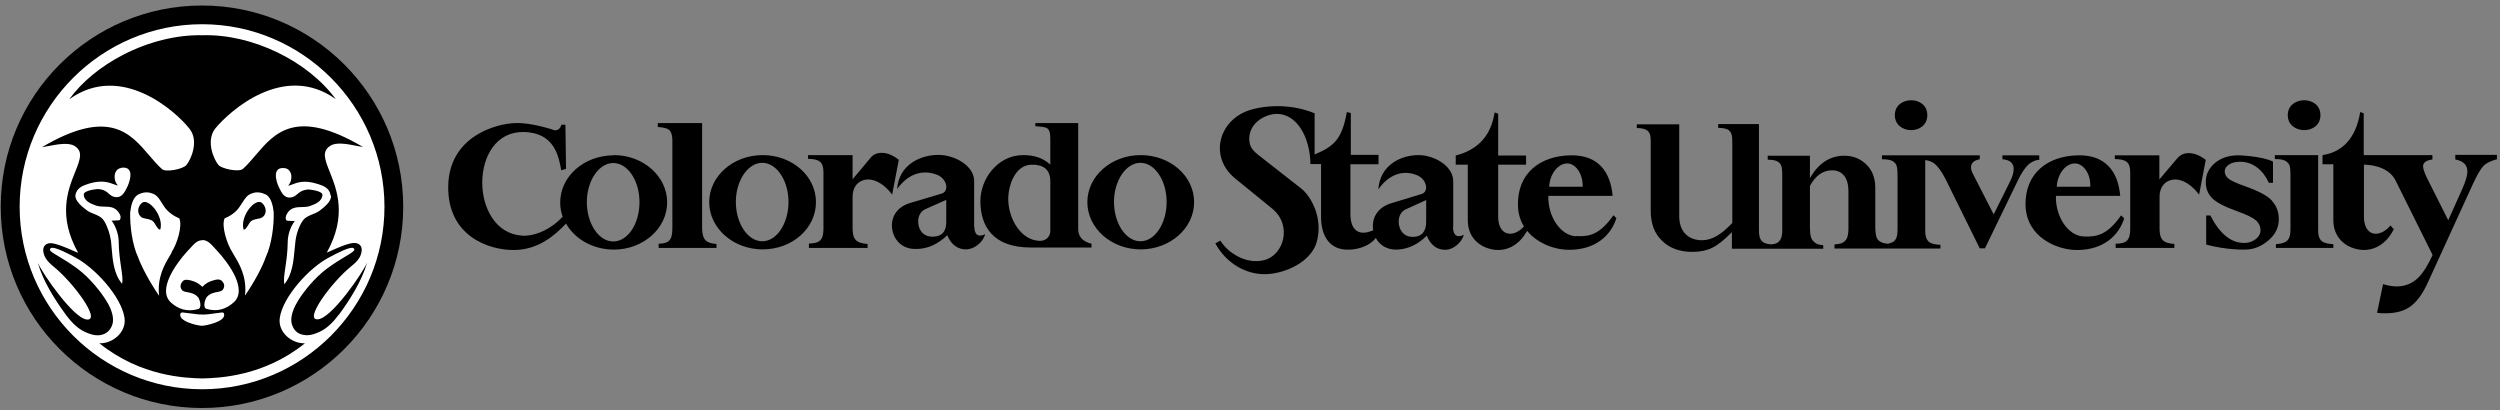 <svg xmlns="http://www.w3.org/2000/svg" width="268" height="44" viewBox="0 0 268 44" fill="none">
<rect x="0" y="0" width="268" height="44" fill="#808080" stroke="none"/>
<path d="M43.225 22.164C43.225 34.079 33.567 43.738 21.652 43.738C9.737 43.738 0.078 34.079 0.078 22.164C0.078 10.249 9.737 0.591 21.652 0.591C33.567 0.591 43.225 10.249 43.225 22.164Z" fill="black"/>
<path d="M12.949 18.012C12.213 18.145 12.056 19.239 12.636 19.886C12.512 19.869 12.372 19.817 12.206 19.754C11.685 19.557 10.905 19.262 9.535 19.685C8.911 19.886 8.197 20.131 8.085 20.934C8.018 21.537 8.822 22.184 9.335 22.563C9.54 22.716 9.787 22.815 10.039 22.915C10.446 23.076 10.866 23.243 11.142 23.656C11.499 24.214 11.789 25.062 11.9 25.842C11.925 26.076 11.945 26.319 11.966 26.569C12.076 27.893 12.2 29.384 13.083 30.416C13.185 30.041 13.097 29.436 12.982 28.652C12.871 27.895 12.737 26.973 12.726 25.932C12.726 25.151 12.413 24.258 11.967 23.656C12.218 23.636 12.397 23.632 12.526 23.629C12.832 23.622 12.857 23.621 12.904 23.433C12.993 23.165 12.815 22.875 12.614 22.63C12.216 22.175 11.719 22.164 11.209 22.152C10.918 22.146 10.622 22.139 10.339 22.05L10.315 22.041C9.801 21.863 9.022 21.592 8.978 20.867C8.955 20.377 10.495 20.265 10.495 20.265C11.166 20.314 11.43 20.549 11.67 20.764C11.869 20.942 12.052 21.105 12.436 21.135C13.075 21.197 13.391 20.553 13.611 20.102C13.629 20.066 13.646 20.031 13.663 19.997C13.998 19.283 14.399 17.766 12.971 17.989L12.949 18.012Z" fill="white"/>
<path d="M35.439 20.957C35.35 20.154 34.636 19.886 34.011 19.708C32.635 19.271 31.865 19.567 31.34 19.769C31.167 19.836 31.021 19.892 30.888 19.908C31.468 19.261 31.312 18.168 30.576 18.034C29.17 17.811 29.549 19.328 29.884 20.042C29.903 20.08 29.922 20.12 29.942 20.161L29.943 20.163C30.16 20.61 30.457 21.221 31.089 21.18C31.475 21.15 31.662 20.989 31.868 20.813C32.113 20.603 32.384 20.371 33.052 20.31C33.052 20.31 34.592 20.422 34.569 20.912C34.507 21.597 33.828 21.857 33.321 22.052L33.265 22.073L33.208 22.095C32.933 22.184 32.639 22.191 32.347 22.197C31.836 22.209 31.33 22.22 30.933 22.675C30.732 22.92 30.576 23.21 30.643 23.478C30.69 23.666 30.726 23.667 31.037 23.674C31.169 23.677 31.35 23.681 31.602 23.701C31.133 24.281 30.843 25.196 30.843 25.977C30.832 27.018 30.698 27.94 30.587 28.697C30.473 29.481 30.384 30.086 30.486 30.461C31.334 29.448 31.466 28.009 31.587 26.697C31.613 26.42 31.638 26.148 31.669 25.887C31.758 25.107 32.048 24.259 32.427 23.701C32.691 23.299 33.11 23.129 33.523 22.962C33.774 22.861 34.024 22.76 34.234 22.608C34.748 22.229 35.551 21.582 35.484 20.979L35.439 20.957Z" fill="white"/>
<path fill-rule="evenodd" clip-rule="evenodd" d="M18.397 27.025C18.977 26.155 19.579 24.236 19.222 23.41C18.664 23.187 17.995 22.741 17.593 22.139C17.507 22.014 17.428 21.885 17.35 21.758C17.065 21.294 16.793 20.851 16.233 20.711C15.764 20.532 15.229 20.644 14.827 20.845C14.202 21.202 14.046 22.072 13.957 22.763C13.912 24.169 14.18 26.266 14.805 27.582C15.162 28.564 16.009 30.193 17.058 31.71C16.819 29.721 17.689 28.28 18.175 27.473C18.279 27.302 18.364 27.16 18.419 27.047L18.397 27.025ZM16.545 23.901C16.352 23.575 15.982 23.505 15.65 23.442C15.483 23.411 15.326 23.381 15.206 23.321C14.671 22.964 14.693 22.206 15.206 21.759C15.853 21.157 17.571 23.098 17.192 24.593C17.013 24.637 16.946 24.548 16.545 23.901Z" fill="white"/>
<path d="M23.013 33.597C23.28 33.558 23.548 33.519 23.808 33.495H23.786C23.897 33.472 23.987 33.562 23.987 33.562C24.41 34.454 22.001 34.922 21.666 34.922C21.332 34.945 18.945 34.454 19.368 33.562C19.368 33.562 19.458 33.495 19.569 33.495C19.835 33.52 20.11 33.557 20.384 33.594C20.843 33.656 21.297 33.718 21.689 33.718C22.086 33.732 22.547 33.665 23.013 33.597Z" fill="white"/>
<path d="M20.386 26.606C20.819 26.125 21.155 25.753 21.691 25.753L21.713 25.73C22.256 25.749 22.611 26.145 23.067 26.654C23.154 26.752 23.245 26.854 23.342 26.958C24.435 28.14 26.644 31.063 25.015 32.446C24.301 33.071 23.364 33.494 22.07 33.093C21.758 32.87 21.959 32.2 22.115 31.91C22.464 31.458 22.918 31.372 23.29 31.302C23.56 31.252 23.787 31.209 23.9 31.04C24.145 30.661 24.011 30.371 23.833 30.17C23.61 29.88 23.23 29.947 22.94 30.036C22.405 30.17 22.026 30.393 21.691 30.75C21.356 30.416 20.977 30.192 20.442 30.059L20.409 30.052C20.105 29.986 19.765 29.913 19.549 30.192C19.393 30.393 19.237 30.683 19.482 31.063C19.595 31.231 19.826 31.274 20.1 31.325C20.479 31.395 20.94 31.48 21.289 31.933C21.446 32.245 21.624 32.892 21.312 33.115C20.018 33.494 19.081 33.093 18.367 32.468C16.761 31.085 18.969 28.162 20.04 26.98C20.164 26.851 20.278 26.725 20.386 26.606Z" fill="white"/>
<path fill-rule="evenodd" clip-rule="evenodd" d="M28.47 20.845C28.068 20.644 27.555 20.533 27.064 20.711C26.521 20.864 26.262 21.275 25.983 21.718C25.895 21.858 25.805 22 25.703 22.139C25.302 22.764 24.633 23.188 24.075 23.411C23.718 24.214 24.32 26.133 24.9 27.025C24.955 27.138 25.041 27.28 25.144 27.451C25.631 28.258 26.501 29.699 26.261 31.688C27.31 30.171 28.157 28.542 28.492 27.56C29.117 26.244 29.385 24.169 29.34 22.741C29.251 22.05 29.095 21.18 28.47 20.823V20.845ZM28.068 23.322C27.955 23.394 27.789 23.426 27.609 23.46C27.294 23.521 26.937 23.589 26.752 23.901C26.35 24.549 26.284 24.638 26.105 24.593C25.726 23.076 27.421 21.157 28.091 21.76C28.604 22.228 28.626 22.965 28.091 23.322H28.068Z" fill="white"/>
<path fill-rule="evenodd" clip-rule="evenodd" d="M2.105 22.163C2.105 11.387 10.895 2.597 21.671 2.597C32.424 2.597 41.215 11.387 41.215 22.163C41.215 32.938 32.447 41.728 21.671 41.728C10.895 41.728 2.105 32.938 2.105 22.163ZM33.941 35.705C34.878 35.37 35.637 34.656 36.284 33.764L36.329 33.742C37.533 32.091 38.76 30.172 39.363 28.142C38.85 29.302 35.525 34.165 34.053 34.232C32.558 34.322 35.525 30.284 37.578 28.61L37.591 28.599C38.079 28.2 38.65 27.733 38.76 26.982C38.85 26.424 38.56 26.067 38.024 26.045C37.418 26.012 36.103 26.604 35.438 26.904C35.196 27.012 35.041 27.083 35.035 27.071C37.226 23.126 36.112 20.335 35.346 18.417C34.826 17.113 34.466 16.212 35.414 15.626C36.046 15.204 37.272 15.446 38.222 15.634C38.48 15.684 38.717 15.731 38.916 15.76C31.751 11.527 29.448 14.232 27.395 16.645C26.948 17.169 26.514 17.68 26.044 18.102C25.62 18.482 23.768 18.102 23.411 17.678C22.943 17.121 22.028 15.113 23.076 13.774C24.571 11.945 30.416 6.635 35.994 10.628C33.004 6.546 27.048 3.623 21.715 3.779C18.994 3.712 15.982 4.448 13.238 5.854C10.806 7.103 8.776 8.777 7.415 10.651C12.97 6.635 18.86 11.945 20.31 13.796C21.381 15.135 20.444 17.143 19.975 17.701C19.618 18.125 17.767 18.504 17.365 18.125C16.891 17.703 16.453 17.19 16.003 16.662C13.952 14.26 11.645 11.556 4.492 15.782C4.688 15.754 4.919 15.71 5.169 15.661C6.116 15.479 7.342 15.242 7.995 15.648C8.941 16.234 8.581 17.128 8.059 18.425C7.289 20.339 6.166 23.129 8.374 27.093C8.361 27.106 8.174 27.023 7.895 26.9C7.21 26.598 5.971 26.051 5.385 26.067C4.849 26.089 4.559 26.468 4.648 27.004C4.76 27.74 5.318 28.231 5.809 28.633C7.861 30.306 10.851 34.344 9.333 34.255C7.883 34.165 4.559 29.324 4.046 28.164C4.648 30.194 5.853 32.091 7.08 33.764C7.727 34.634 8.463 35.37 9.4 35.705C10.003 35.95 10.627 36.062 11.23 35.772C11.698 35.549 12.011 35.08 12.1 34.545C12.211 33.764 11.788 32.849 11.386 32.224C10.851 31.354 9.668 29.815 8.285 28.789C7.504 28.212 6.815 27.801 6.3 27.494C5.521 27.03 5.143 26.804 5.452 26.602C5.809 26.357 7.683 27.383 8.04 27.584C10.114 28.655 13.015 31.778 13.349 34.076C13.572 35.66 12.011 36.865 10.65 36.798C15.108 40.392 19.964 40.522 21.642 40.568L21.671 40.568L21.7 40.568C23.378 40.522 28.233 40.392 32.692 36.798C31.331 36.865 29.769 35.66 29.992 34.076C30.327 31.778 33.205 28.655 35.302 27.584C35.329 27.57 35.364 27.551 35.404 27.529C35.937 27.244 37.559 26.374 37.89 26.602C38.186 26.804 37.809 27.03 37.033 27.495C36.521 27.802 35.837 28.213 35.057 28.789C33.674 29.815 32.491 31.354 31.956 32.224C31.576 32.849 31.13 33.764 31.242 34.545C31.331 35.08 31.643 35.571 32.112 35.772C32.737 36.039 33.339 35.95 33.941 35.705Z" fill="white"/>
<path d="M96.329 17.118C95.08 16.114 93.875 16.248 93.362 16.873L91.398 19.215V16.627H86.624V17.029C87.829 17.051 88.275 17.341 88.275 18.479V24.48C88.275 25.707 87.918 26.087 86.713 26.109V26.578H93.005V26.154C91.778 26.064 91.398 25.663 91.398 24.48V21.112C91.398 19.795 92.246 19.238 93.072 19.238C93.964 19.238 94.946 19.907 95.637 20.866L96.351 17.14L96.329 17.118ZM81.761 16.627C78.593 16.627 76.027 18.881 76.027 21.669C76.027 24.458 78.593 26.734 81.761 26.734C84.929 26.734 87.472 24.48 87.472 21.669C87.472 18.858 84.906 16.627 81.761 16.627ZM81.716 25.864C80.154 25.864 78.883 23.945 78.883 21.647C78.883 19.349 80.177 17.453 81.716 17.453C83.255 17.453 84.527 19.349 84.527 21.647C84.527 23.945 83.278 25.864 81.716 25.864ZM122.276 16.627C119.13 16.627 116.564 18.881 116.564 21.669C116.564 24.458 119.13 26.734 122.276 26.734C125.421 26.734 128.009 24.48 128.009 21.669C128.009 18.858 125.444 16.627 122.276 16.627ZM122.253 25.864C120.692 25.864 119.42 23.945 119.42 21.647C119.42 19.349 120.714 17.453 122.253 17.453C123.793 17.453 125.064 19.349 125.064 21.647C125.064 23.945 123.815 25.864 122.253 25.864ZM75.268 13.191H70.516V13.615C71.699 13.705 72.011 13.905 72.078 14.932V24.413C72.078 25.73 71.766 26.087 70.606 26.131V26.578H76.808V26.154C75.648 26.064 75.313 25.685 75.268 24.547V13.191ZM104.428 24.346V19.394C104.428 17.787 102.375 16.605 100.59 16.605C98.649 16.605 96.351 17.676 96.173 20.264C97.244 18.747 98.805 18.077 100.479 18.747C101.55 19.193 101.773 20.509 100.947 20.755L97.645 21.736C96.262 22.116 95.57 23.119 95.615 24.28C95.66 25.395 96.463 26.778 98.315 26.689C99.452 26.667 100.546 26.176 101.55 25.217C101.973 26.288 102.754 26.756 103.602 26.734C104.383 26.711 105.342 26.064 105.61 25.105C104.851 25.484 104.45 25.127 104.45 24.302L104.428 24.346ZM99.966 25.373C98.872 25.373 98.404 24.525 98.426 23.677C98.448 23.097 98.739 22.629 99.185 22.428L101.438 21.424V23.767C101.46 24.793 100.97 25.373 99.988 25.373H99.966ZM115.583 24.614V13.191H110.987V13.526C112.214 13.638 112.593 13.571 112.593 14.865V17.654C111.812 16.895 110.764 16.627 109.693 16.627C106.904 16.627 105.097 19.238 105.097 21.535C105.097 24.324 106.502 26.533 110.496 26.533H117.01V26.131C115.984 25.886 115.583 25.284 115.583 24.57V24.614ZM112.593 24.793C112.593 25.284 112.191 25.841 111.455 25.819C109.514 25.774 108.176 23.61 108.086 21.513C108.042 19.929 108.8 17.676 110.585 17.654C111.723 17.631 112.593 18.077 112.593 19.416V24.815V24.793ZM65.787 16.65C62.619 16.65 60.053 18.903 60.053 21.714C60.053 22.249 60.142 22.762 60.321 23.231C58.871 24.77 57.108 25.351 55.97 25.261C50.281 24.904 50.214 14.062 56.126 14.151C59.517 14.195 59.919 16.917 60.164 18.256L60.678 18.1L60.611 13.37H60.187C60.098 13.66 59.919 13.972 59.473 13.972C59.227 13.883 56.996 13.147 55.301 13.191C53.137 13.236 48.139 14.642 48.05 19.951C47.961 25.306 52.401 26.845 55.167 26.801C57.71 26.756 59.451 25.261 60.678 23.967C61.615 25.618 63.556 26.756 65.809 26.756C68.955 26.756 71.52 24.48 71.52 21.692C71.52 18.903 68.955 16.627 65.809 16.627L65.787 16.65ZM65.742 25.886C64.18 25.886 62.909 23.967 62.909 21.669C62.909 19.371 64.203 17.475 65.742 17.475C67.281 17.475 68.553 19.349 68.553 21.669C68.553 23.99 67.304 25.886 65.742 25.886ZM248.505 24.547V16.627H243.865V17.051C244.936 17.051 245.114 17.297 245.338 17.542C245.561 17.787 245.538 18.635 245.538 19.238V24.346C245.538 24.949 245.538 25.462 245.181 25.797C244.958 26.02 244.557 26.131 243.977 26.176V26.578H250.134V26.176C249.019 26.109 248.461 25.886 248.505 24.547ZM248.751 12.344C248.751 10.202 245.248 10.224 245.248 12.344C245.248 14.463 248.751 14.508 248.751 12.344ZM233.469 16.895L231.483 19.238V16.65H226.709V17.051C227.913 17.073 228.36 17.363 228.36 18.501V24.503C228.36 25.73 228.003 26.109 226.798 26.131V26.578H233.089V26.154C231.862 26.064 231.505 25.663 231.505 24.48V21.112C231.505 19.818 232.353 19.238 233.179 19.238C234.071 19.238 235.03 19.907 235.744 20.866L236.458 17.14C235.209 16.159 234.004 16.27 233.491 16.895H233.469ZM227.378 23.097C225.839 25.284 224.678 25.395 223.362 25.351C221.711 25.284 220.328 23.231 220.395 21H227.289C227.066 18.457 225.772 16.605 222.804 16.65C219.547 16.694 217.048 18.546 217.138 22.049C217.249 25.417 220.484 26.801 222.648 26.801C225.615 26.801 227.177 25.127 227.713 23.41L227.4 23.097H227.378ZM222.425 17.52C223.34 17.52 224.143 18.635 224.076 20.018H220.484C220.573 18.524 221.51 17.52 222.425 17.52ZM206.607 12.344C206.607 10.202 203.127 10.224 203.127 12.344C203.127 14.463 206.607 14.508 206.607 12.344ZM218.61 17.073V16.65H214.661V17.073C215.464 17.14 215.866 17.475 215.866 18.122C215.866 18.501 215.732 18.948 215.464 19.483L213.724 22.986L211.471 18.59C211.359 18.367 211.292 18.144 211.292 17.944C211.292 17.475 211.605 17.185 212.229 17.073V16.65H201.744V17.073C202.815 17.073 203.015 17.319 203.216 17.564C203.439 17.832 203.417 18.68 203.417 19.26V24.369C203.417 24.971 203.417 25.484 203.082 25.819C202.926 25.975 202.681 26.064 202.368 26.131C201.788 26.064 201.655 25.975 201.409 25.797C201.097 25.574 201.03 24.904 201.03 24.324V20.152C201.03 19.104 200.717 18.256 200.071 17.631C199.424 17.006 198.643 16.694 197.706 16.694C196.211 16.694 194.962 17.475 194.069 19.037H194.025V16.694H189.496V17.118C190.098 17.118 190.477 17.207 190.745 17.453C190.99 17.698 191.08 17.988 191.057 19.215V24.547C191.057 25.016 191.057 25.574 190.656 25.93C190.455 26.131 190.12 26.176 189.853 26.198C189.362 26.154 189.072 26.042 188.893 25.864C188.648 25.618 188.536 25.261 188.559 24.369V13.303H184.186V13.705C184.565 13.705 185.19 13.772 185.391 14.017C185.591 14.262 185.725 14.352 185.703 15.579V23.9C184.543 25.127 183.539 25.752 182.468 25.752C181.709 25.752 181.107 25.529 180.661 25.06C180.215 24.592 180.014 23.967 180.014 23.142V13.325H175.463V13.727C175.909 13.705 176.489 13.838 176.69 14.084C177.002 14.419 176.957 14.999 176.957 15.601V22.584C176.957 23.923 177.337 25.016 178.162 25.797C178.965 26.6 180.058 27.001 181.442 27.001C182.267 27.001 182.981 26.845 183.561 26.555C184.163 26.265 184.855 25.707 185.658 24.882V26.667H195.452V26.288C194.917 26.243 194.716 26.154 194.493 25.953C194.069 25.596 194.047 25.15 194.025 24.391V19.929C194.627 18.814 195.43 18.256 196.412 18.256C196.969 18.256 197.393 18.457 197.706 18.858C198.018 19.26 198.152 19.818 198.152 20.532V24.48C198.152 24.994 198.085 25.574 197.773 25.841C197.505 26.109 197.126 26.176 196.657 26.198V26.644H208.013V26.243C206.897 26.198 206.362 25.953 206.384 24.614V17.163C206.808 17.207 207.165 17.363 207.433 17.587C207.767 17.877 208.147 18.39 208.548 19.171L212.229 26.622H212.787L216.312 19.349C216.669 18.59 217.048 18.033 217.383 17.698C217.74 17.363 218.142 17.163 218.632 17.118L218.61 17.073ZM243.575 21.535C243.107 21 242.147 20.487 240.697 19.974C239.76 19.639 239.158 19.371 238.89 19.148C238.622 18.925 238.488 18.657 238.488 18.367C238.488 18.077 238.645 17.832 238.957 17.631C239.269 17.43 239.671 17.341 240.139 17.341C240.809 17.341 241.411 17.542 241.946 17.944C242.482 18.345 242.906 18.903 243.218 19.595H243.664V17.319C242.415 16.716 239.961 16.65 239.961 16.65C238.935 16.65 238.109 16.917 237.44 17.475C236.793 18.033 236.458 18.702 236.458 19.505C236.458 20.174 236.659 20.732 237.105 21.201C237.529 21.669 238.421 22.138 239.782 22.629C240.853 23.008 241.522 23.343 241.857 23.633C242.169 23.923 242.326 24.28 242.326 24.681C242.326 25.06 242.147 25.373 241.813 25.64C241.456 25.908 241.054 26.042 240.563 26.042C239.158 26.042 237.953 25.06 236.949 23.097H236.503V26.221C238.734 26.823 240.675 26.756 240.675 26.756C241.612 26.756 242.437 26.399 243.173 25.774C243.91 25.15 244.289 24.391 244.289 23.499C244.289 22.718 244.044 22.071 243.553 21.535H243.575ZM168.948 25.328C167.297 25.261 165.914 23.209 165.981 21H172.875C172.652 18.457 171.358 16.605 168.39 16.65C165.133 16.694 162.634 18.546 162.724 22.049C162.746 22.919 162.991 23.677 163.371 24.28C162.144 25.596 160.604 25.239 160.604 23.231V17.654H163.594V16.672H160.604V12.188L160.225 12.054C159.779 14.887 158.105 16.136 156.053 16.672V17.654H157.347V23.61C157.347 25.194 158.262 26.109 159.221 26.511C161.073 27.269 162.746 26.488 163.705 24.748C164.865 26.154 166.784 26.801 168.212 26.778C171.179 26.778 172.741 25.105 173.276 23.387L172.964 23.075C171.424 25.261 170.264 25.373 168.948 25.306V25.328ZM168.011 17.52C168.903 17.52 169.707 18.635 169.662 20.018H166.07C166.159 18.524 167.096 17.52 168.011 17.52ZM155.785 24.369V19.416C155.785 17.81 153.777 16.627 152.059 16.627C150.163 16.627 147.932 17.698 147.754 20.308C148.802 18.791 150.319 18.122 151.926 18.791C152.974 19.238 153.197 20.554 152.394 20.799L149.159 21.781C147.821 22.182 147.129 23.164 147.174 24.324C147.174 24.436 147.174 24.57 147.218 24.681C145.5 25.44 144.764 24.48 144.764 22.941V17.609H147.776V16.605H144.809V12.121L144.385 12.009C143.872 14.798 143.135 15.646 140.927 16.56V12.143C137.915 10.894 134.747 11.429 133.475 11.987C130.553 13.258 129.705 16.917 132.404 19.126L136.375 22.361C138.584 24.168 137.603 27.403 135.483 27.894C133.564 28.362 131.646 27.113 130.82 25.797L130.285 26.087C131.423 28.206 133.587 29.478 135.773 29.389C137.826 29.299 140.481 28.095 141.128 26.02C141.886 23.476 140.592 21.067 139.477 20.197L134.858 16.583C134.122 16.003 133.899 15.534 133.921 14.753C134.011 13.035 135.773 12.232 136.822 12.21C139.008 12.165 140.436 14.686 140.481 17.587H141.618V23.253C141.618 25.217 142.466 26.644 144.229 26.756C145.233 26.823 146.683 26.533 147.486 25.507C147.865 26.221 148.624 26.801 149.784 26.756C150.922 26.711 151.992 26.221 152.952 25.261C153.376 26.332 154.112 26.801 154.96 26.778C155.718 26.778 156.655 26.087 156.923 25.172C156.164 25.551 155.763 25.172 155.763 24.346L155.785 24.369ZM151.457 25.395C150.386 25.395 149.918 24.525 149.94 23.7C149.962 23.119 150.23 22.651 150.676 22.45L152.885 21.446V23.789C152.885 24.793 152.416 25.395 151.457 25.395ZM263.208 17.096C264.078 17.252 264.502 17.698 264.502 18.367C264.502 18.836 264.301 19.505 263.922 20.331L262.449 23.61L260.196 19.126C259.906 18.546 259.772 18.122 259.75 17.854C259.75 17.43 260.084 17.185 260.754 17.096V16.627H253.391V12.143L253.012 12.009C252.566 14.82 251.093 16.315 248.974 16.627V17.609H250.134V23.588C250.134 25.172 251.049 26.109 252.031 26.511C253.949 27.291 255.712 26.421 256.626 24.547C256.604 24.637 256.247 24.079 256.247 24.19C254.998 25.618 253.414 25.284 253.414 23.231V17.654C253.414 17.654 255.979 17.587 256.827 19.394L260.776 27.336C260.285 28.407 259.794 29.188 259.326 29.679C258.657 30.37 257.853 30.705 256.916 30.705C256.47 30.705 255.979 30.616 255.466 30.459L254.819 33.538C255.087 33.583 255.377 33.583 255.734 33.583C256.849 33.583 257.764 33.337 258.433 32.824C259.125 32.311 259.75 31.441 260.307 30.192L265.104 19.706C265.55 18.747 265.93 18.1 266.22 17.787C266.532 17.475 267 17.252 267.67 17.073V16.605H263.208V17.096Z" fill="black"/>
    </svg>

